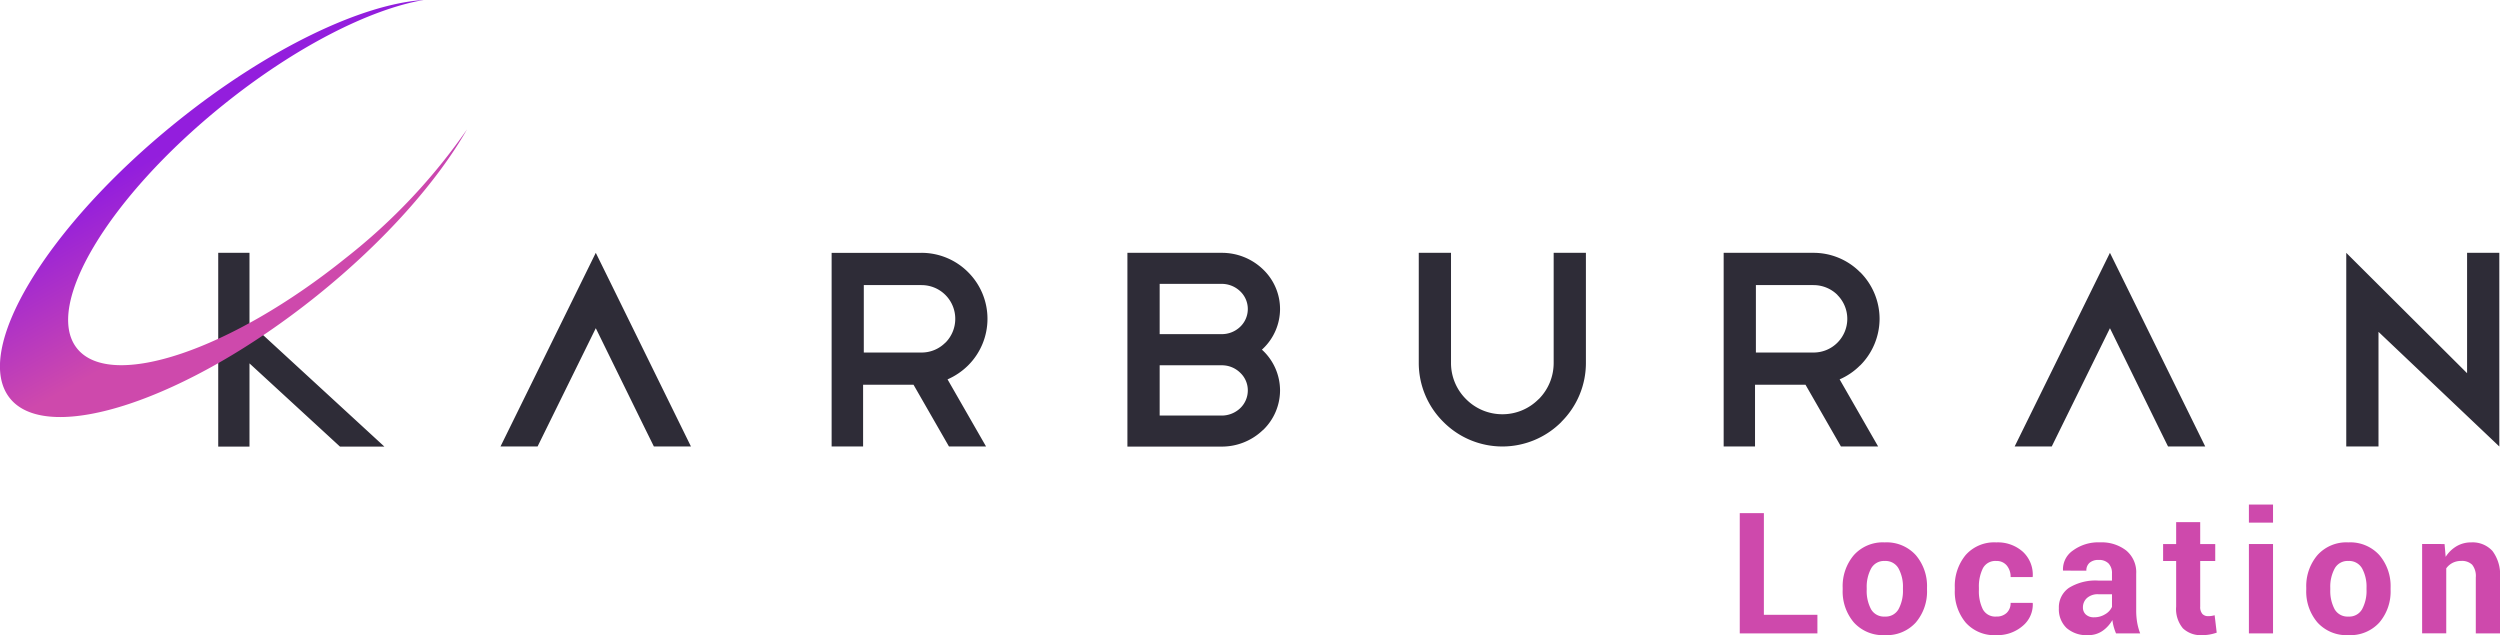 <svg xmlns="http://www.w3.org/2000/svg" xmlns:xlink="http://www.w3.org/1999/xlink" width="227.978" height="57.92" viewBox="0 0 227.978 57.92">
  <defs>
    <linearGradient id="linear-gradient" x1="0.567" y1="0.643" x2="0.383" y2="0.346" gradientUnits="objectBoundingBox">
      <stop offset="0" stop-color="#ce49ac"/>
      <stop offset="1" stop-color="#931edd"/>
    </linearGradient>
  </defs>
  <g id="new_logo_karburan" data-name="new logo karburan" transform="translate(5618.5 2812.527)">
    <g id="Groupe_1450" data-name="Groupe 1450" transform="translate(-5618.5 -2812.527)">
      <path id="Tracé_3014" data-name="Tracé 3014" d="M-5307.3-2692.954v17.66l-11.018-10.455v10.455h-2.94v-17.66l11.018,10.977v-10.977Zm-70.736,0h8.2a5.972,5.972,0,0,1,4.243,1.766h.011a6.036,6.036,0,0,1,1.767,4.245,6.042,6.042,0,0,1-1.767,4.254h-.011a5.975,5.975,0,0,1-1.865,1.274l3.512,6.121h-3.392l-3.23-5.629h-4.605v5.629h-2.86v-17.66Zm8.2,2.94h-5.258v6.151h5.258a3.053,3.053,0,0,0,2.177-.9h0a3.076,3.076,0,0,0,.9-2.177,3.07,3.07,0,0,0-.9-2.167v-.01a3.087,3.087,0,0,0-2.177-.893Zm-33.061-2.94v10.034a4.635,4.635,0,0,0,1.375,3.311h0a4.653,4.653,0,0,0,3.312,1.375,4.626,4.626,0,0,0,3.3-1.375h.011a4.67,4.67,0,0,0,1.364-3.311v-10.034h2.94v10.034a7.563,7.563,0,0,1-2.237,5.378v.01a7.6,7.6,0,0,1-5.378,2.237,7.578,7.578,0,0,1-5.379-2.237l-.01-.01a7.56,7.56,0,0,1-2.238-5.378v-10.034Zm-28.033,0h7.124a5.392,5.392,0,0,1,3.763,1.505,5,5,0,0,1,1.556,3.622,5.012,5.012,0,0,1-1.556,3.612l-.01.01-.09.08.1.091a5.034,5.034,0,0,1,1.556,3.622,5.018,5.018,0,0,1-1.556,3.622h-.01a5.389,5.389,0,0,1-3.753,1.505h-8.6v-17.67Zm7.124,10.254h-5.659v4.586h5.659a2.453,2.453,0,0,0,1.686-.672,2.239,2.239,0,0,0,.693-1.625,2.2,2.2,0,0,0-.7-1.615,2.381,2.381,0,0,0-1.676-.673Zm0-7.425h-5.659v4.585h5.659a2.408,2.408,0,0,0,1.686-.672,2.233,2.233,0,0,0,.693-1.615,2.226,2.226,0,0,0-.7-1.625,2.425,2.425,0,0,0-1.676-.672Zm82.363-.06,7.325,14.89h-3.392l-.812-1.646-4.485-9.141-5.308,10.786h-3.382l8.689-17.66Zm-117.941-2.769h8.207a5.994,5.994,0,0,1,4.245,1.766h0a5.993,5.993,0,0,1,1.765,4.245,6,6,0,0,1-1.765,4.254h0a6.161,6.161,0,0,1-1.876,1.274l3.512,6.121h-3.382l-3.231-5.629h-4.6v5.629h-2.87v-17.66Zm8.207,2.94h-5.268v6.151h5.268a3.033,3.033,0,0,0,2.168-.9h.01a3.072,3.072,0,0,0,.894-2.177,3.066,3.066,0,0,0-.894-2.167l-.01-.01a3.066,3.066,0,0,0-2.168-.893Zm-28.344-.171,7.314,14.89h-3.381l-.813-1.646-4.484-9.141-5.309,10.786h-3.381l8.689-17.66Zm-20.643,14.9-12.225-11.242-.076.082v-6.509h-2.851v17.67h2.851v-7.588l8.251,7.587Z" transform="translate(5535.216 2716.01)" fill="#2e2c37" fill-rule="evenodd"/>
      <g id="Groupe_1449" data-name="Groupe 1449" transform="translate(0)">
        <path id="Tracé_3015" data-name="Tracé 3015" d="M-5611.466-2780.743c-3.1-3.846,2.858-13.783,13.3-22.2,6.6-5.318,13.415-8.75,18.319-9.588-5.636.359-14.233,4.428-22.539,11.119-11.895,9.581-18.774,20.978-15.149,25.277,3.522,4.177,16.027.129,27.924-9.419,6.212-4.986,11.012-10.465,13.7-15.176a53.708,53.708,0,0,1-11.035,11.712C-5597.391-2780.6-5608.367-2776.9-5611.466-2780.743Z" transform="translate(5618.5 2812.527)" fill="url(#linear-gradient)"/>
      </g>
    </g>
    <g id="Groupe_1451" data-name="Groupe 1451" transform="translate(-5459.848 -2766.516)">
      <path id="Tracé_3016" data-name="Tracé 3016" d="M-4793.5-2560.569h4.882v1.695h-7.081v-10.966h2.2Z" transform="translate(4795.698 2570.624)" fill="#ce49ac"/>
      <path id="Tracé_3017" data-name="Tracé 3017" d="M-4747.032-2551.863a4.373,4.373,0,0,1,1.017-2.986,3.544,3.544,0,0,1,2.817-1.164,3.582,3.582,0,0,1,2.832,1.16,4.351,4.351,0,0,1,1.025,2.99v.159a4.354,4.354,0,0,1-1.021,2.993,3.566,3.566,0,0,1-2.82,1.156,3.577,3.577,0,0,1-2.829-1.156,4.356,4.356,0,0,1-1.021-2.993Zm2.192.155a3.539,3.539,0,0,0,.392,1.786,1.352,1.352,0,0,0,1.266.673,1.339,1.339,0,0,0,1.246-.677,3.511,3.511,0,0,0,.4-1.782v-.158a3.467,3.467,0,0,0-.4-1.767,1.35,1.35,0,0,0-1.257-.685,1.334,1.334,0,0,0-1.247.688,3.51,3.51,0,0,0-.4,1.763Z" transform="translate(4756.416 2559.463)" fill="#ce49ac"/>
      <path id="Tracé_3018" data-name="Tracé 3018" d="M-4690.2-2549.25a1.3,1.3,0,0,0,.942-.34,1.206,1.206,0,0,0,.354-.909h2l.022.045a2.538,2.538,0,0,1-.931,2.067,3.511,3.511,0,0,1-2.384.833,3.493,3.493,0,0,1-2.809-1.152,4.389,4.389,0,0,1-.987-2.96v-.226a4.42,4.42,0,0,1,.983-2.96,3.471,3.471,0,0,1,2.8-1.16,3.42,3.42,0,0,1,2.429.859,2.851,2.851,0,0,1,.894,2.26l-.016.045h-2a1.591,1.591,0,0,0-.347-1.051,1.177,1.177,0,0,0-.957-.418,1.276,1.276,0,0,0-1.231.677,3.726,3.726,0,0,0-.357,1.745v.226a3.712,3.712,0,0,0,.357,1.756A1.288,1.288,0,0,0-4690.2-2549.25Z" transform="translate(4713.602 2559.463)" fill="#ce49ac"/>
      <path id="Tracé_3019" data-name="Tracé 3019" d="M-4639.566-2547.713a4.626,4.626,0,0,1-.207-.588,4.121,4.121,0,0,1-.125-.633,3.018,3.018,0,0,1-.893.987,2.229,2.229,0,0,1-1.322.392,2.754,2.754,0,0,1-1.974-.659,2.363,2.363,0,0,1-.692-1.8,2.149,2.149,0,0,1,.923-1.856,4.606,4.606,0,0,1,2.693-.659h1.227v-.647a1.267,1.267,0,0,0-.309-.912,1.2,1.2,0,0,0-.911-.324,1.2,1.2,0,0,0-.825.26.917.917,0,0,0-.291.72l-2.124-.008-.008-.045a2.07,2.07,0,0,1,.9-1.781,3.909,3.909,0,0,1,2.493-.749,3.645,3.645,0,0,1,2.373.742,2.57,2.57,0,0,1,.911,2.113v3.367a6.378,6.378,0,0,0,.087,1.077,5.36,5.36,0,0,0,.275,1Zm-2.011-1.469a1.887,1.887,0,0,0,1.032-.286,1.488,1.488,0,0,0,.61-.663v-1.152h-1.227a1.467,1.467,0,0,0-1.062.35,1.137,1.137,0,0,0-.361.847.846.846,0,0,0,.271.655A1.049,1.049,0,0,0-4641.577-2549.182Z" transform="translate(4673.878 2559.463)" fill="#ce49ac"/>
      <path id="Tracé_3020" data-name="Tracé 3020" d="M-4592.136-2565.583v2h1.371v1.544h-1.371v4.15a.957.957,0,0,0,.2.678.694.694,0,0,0,.527.2,2.006,2.006,0,0,0,.3-.019,2.642,2.642,0,0,0,.29-.064l.188,1.589a4.48,4.48,0,0,1-.648.17,3.9,3.9,0,0,1-.685.057,2.346,2.346,0,0,1-1.751-.625,2.744,2.744,0,0,1-.614-1.981v-4.158h-1.19v-1.544h1.19v-2Z" transform="translate(4634.123 2567.187)" fill="#ce49ac"/>
      <path id="Tracé_3021" data-name="Tracé 3021" d="M-4552.708-2572.254h-2.2v-1.649h2.2Zm0,10.1h-2.2v-8.149h2.2Z" transform="translate(4601.336 2573.903)" fill="#ce49ac"/>
      <path id="Tracé_3022" data-name="Tracé 3022" d="M-4527.8-2551.863a4.369,4.369,0,0,1,1.018-2.986,3.541,3.541,0,0,1,2.816-1.164,3.583,3.583,0,0,1,2.832,1.16,4.351,4.351,0,0,1,1.024,2.99v.159a4.358,4.358,0,0,1-1.021,2.993,3.569,3.569,0,0,1-2.821,1.156,3.575,3.575,0,0,1-2.828-1.156,4.354,4.354,0,0,1-1.021-2.993Zm2.191.155a3.54,3.54,0,0,0,.392,1.786,1.354,1.354,0,0,0,1.266.673,1.337,1.337,0,0,0,1.246-.677,3.5,3.5,0,0,0,.4-1.782v-.158a3.482,3.482,0,0,0-.4-1.767,1.352,1.352,0,0,0-1.258-.685,1.336,1.336,0,0,0-1.247.688,3.505,3.505,0,0,0-.4,1.763Z" transform="translate(4579.459 2559.463)" fill="#ce49ac"/>
      <path id="Tracé_3023" data-name="Tracé 3023" d="M-4470.956-2555.862l.1,1.167a2.979,2.979,0,0,1,1-.972,2.6,2.6,0,0,1,1.333-.346,2.453,2.453,0,0,1,1.929.776,3.584,3.584,0,0,1,.693,2.433v5.092h-2.207v-5.1a1.653,1.653,0,0,0-.332-1.166,1.331,1.331,0,0,0-1-.344,1.7,1.7,0,0,0-.784.177,1.619,1.619,0,0,0-.579.5v5.927h-2.2v-8.15Z" transform="translate(4535.227 2559.463)" fill="#ce49ac"/>
    </g>
  </g>
</svg>
